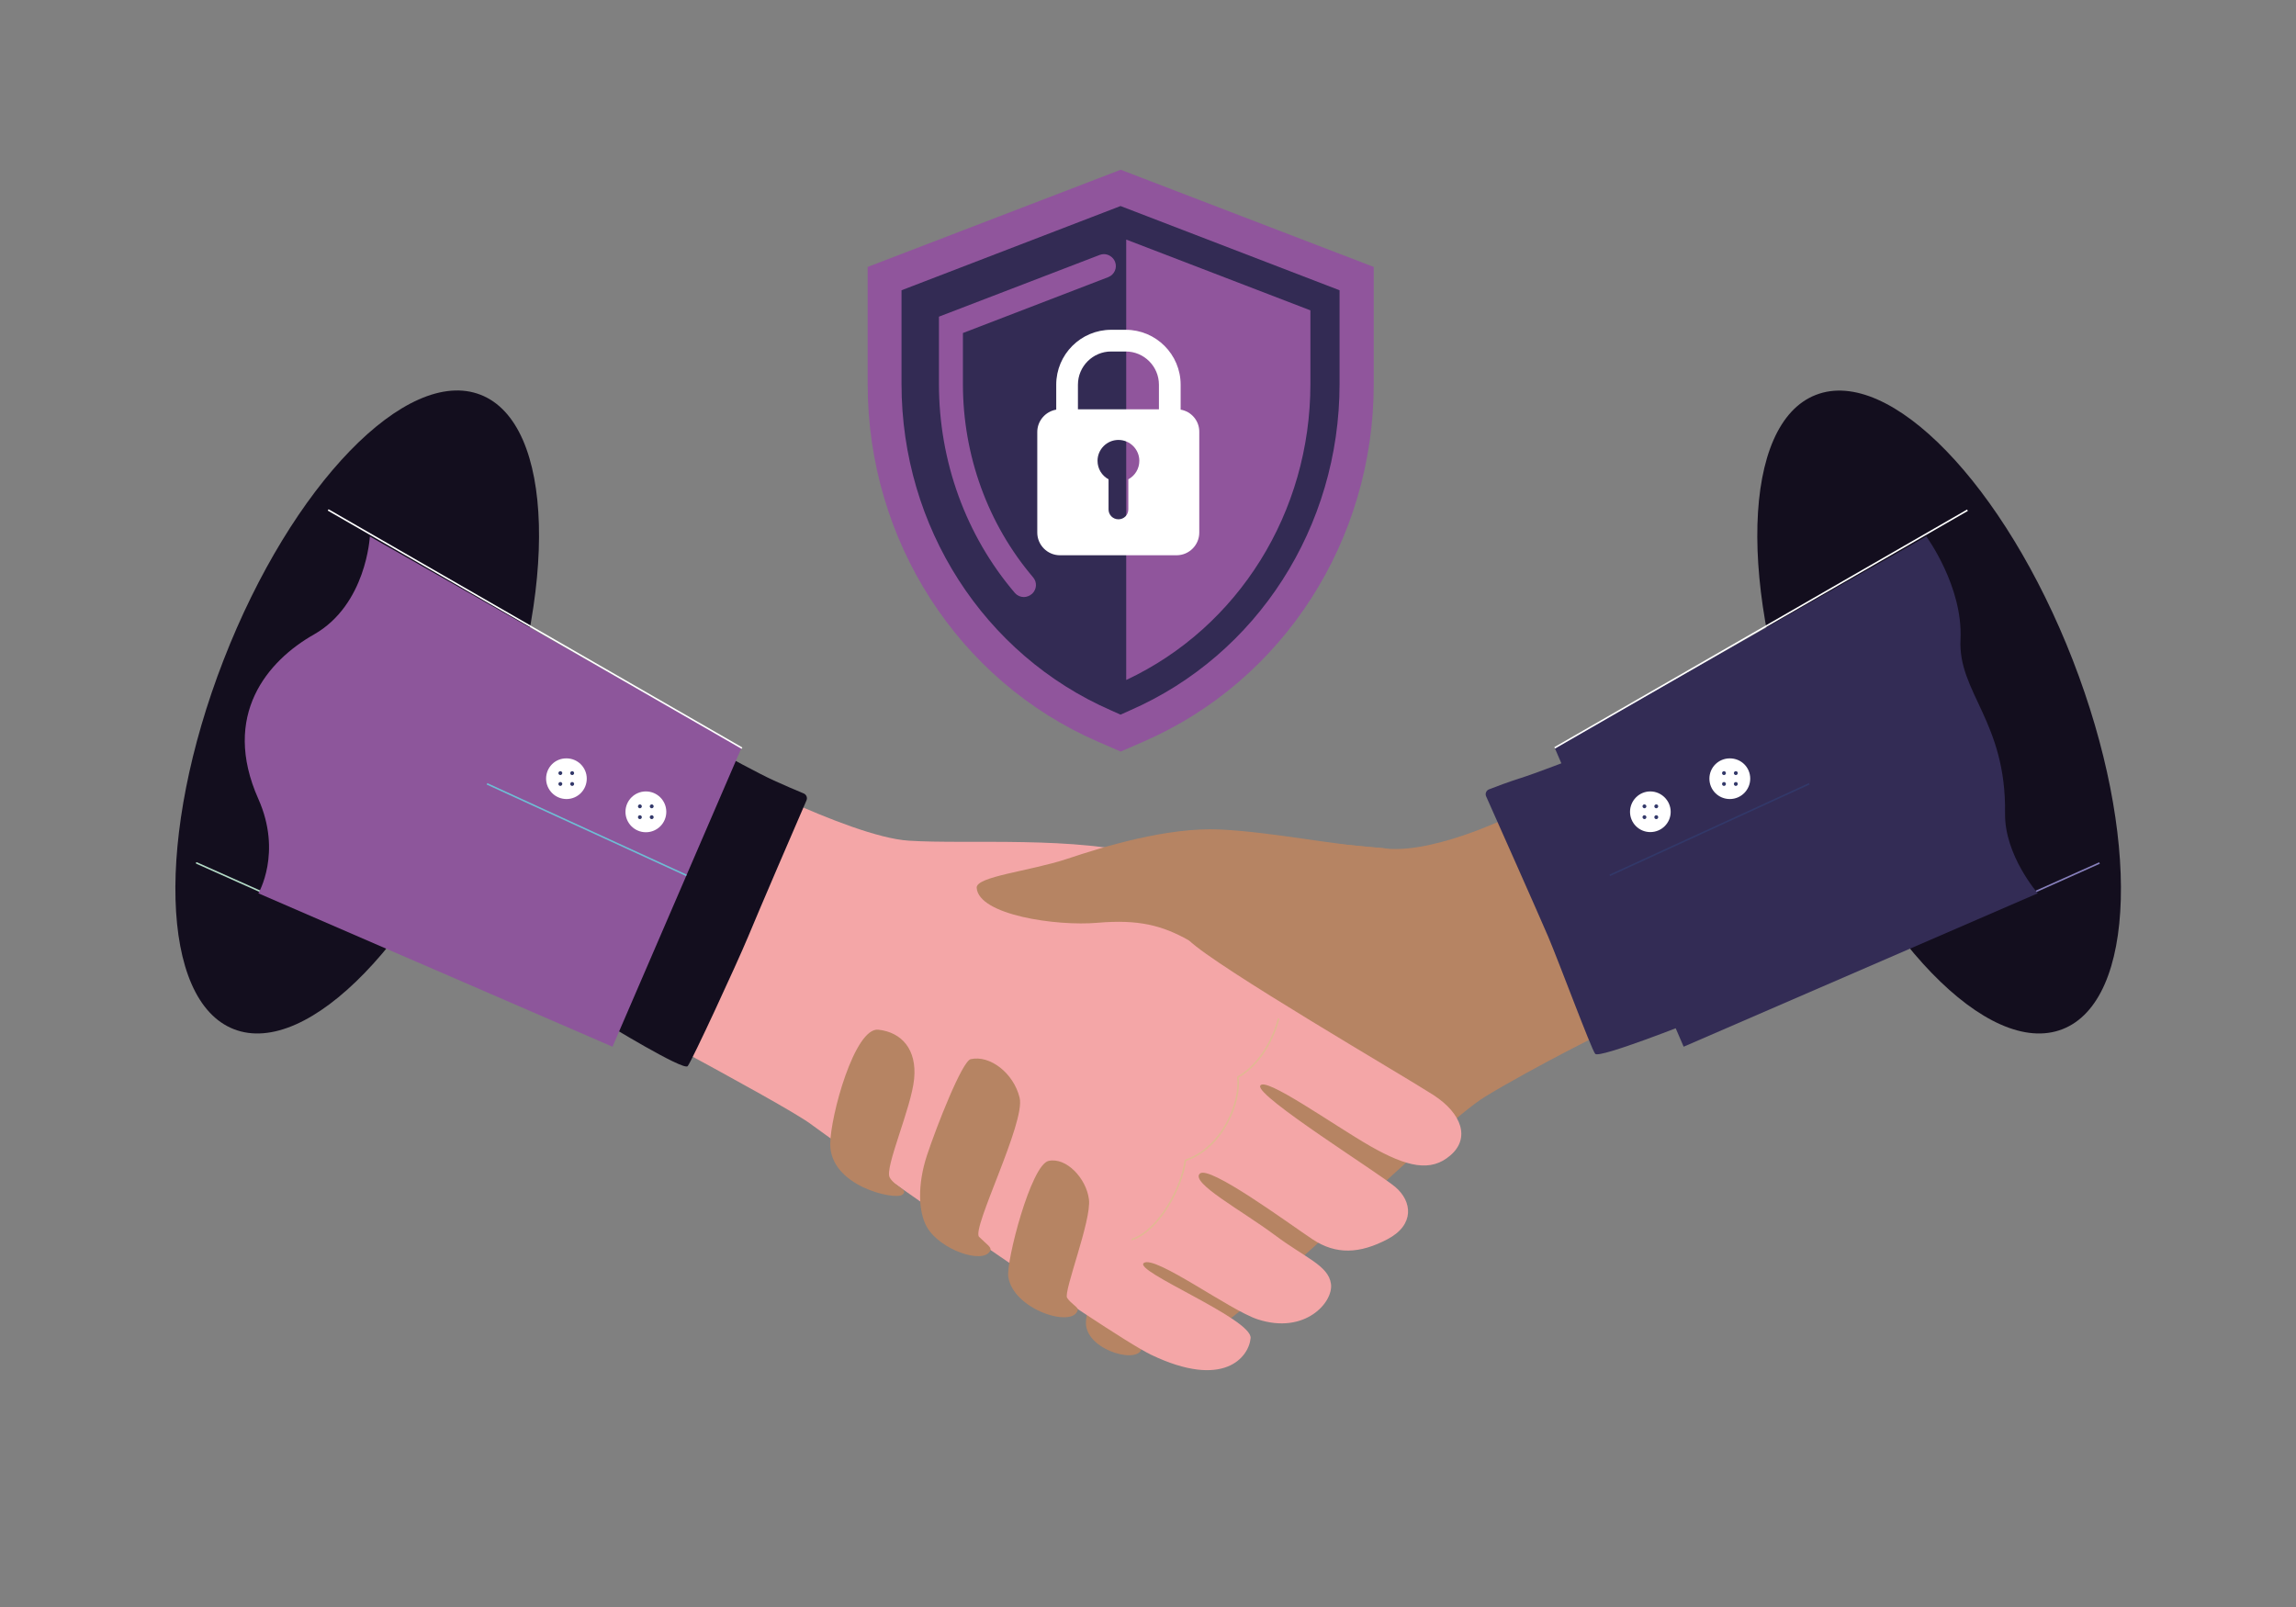 <svg xmlns="http://www.w3.org/2000/svg" xmlns:xlink="http://www.w3.org/1999/xlink" id="Ebene_1" x="0px" y="0px" viewBox="0 0 1417.3 992.1" style="enable-background:new 0 0 1417.3 992.1;" xml:space="preserve"><rect x="0" y="0" width="1417.3" height="992.1" fill="#808080" stroke="none"/><style type="text/css">	.st0{fill:#B68463;}	.st1{fill:#F4A6A7;}	.st2{fill:none;stroke:#E1B893;stroke-width:0.972;stroke-linecap:round;stroke-linejoin:round;stroke-miterlimit:10;}	.st3{fill:#130E1E;}	.st4{fill:none;stroke:#8780BC;stroke-width:0.972;stroke-miterlimit:10;}	.st5{fill:#332C55;}	.st6{fill:none;stroke:#FFFFFF;stroke-width:0.972;stroke-miterlimit:10;}	.st7{fill:none;stroke:#323869;stroke-width:0.972;stroke-miterlimit:10;}	.st8{fill:#FFFFFF;}	.st9{fill:#323869;}	.st10{fill:none;stroke:#B3DAC6;stroke-width:0.972;stroke-linecap:round;stroke-linejoin:round;stroke-miterlimit:10;}	.st11{fill:#8D569B;}	.st12{fill:none;stroke:#FFFFFF;stroke-width:0.972;stroke-linecap:round;stroke-linejoin:round;stroke-miterlimit:10;}	.st13{fill:none;stroke:#6EBDD4;stroke-width:0.972;stroke-miterlimit:10;}	.st14{fill:#90559C;}	.st15{fill:#332B54;}</style><path class="st0" d="M684.2,764c-4.1,15-12,34.2-13.8,51.3s29.9,26.8,34,18.2c0.5-1.1-6.7-7.1-0.7-23c7.2-19.1,10.9-27.3,7.5-40.5 C708.7,760,686.7,754.7,684.2,764z"></path><path class="st0" d="M938.1,501.2c0,0-50.2,25.9-82.6,22.7c-32.4-3.2-111.7-13.1-140.9,16.5c-29.1,29.6-145.7,173-140.1,183.5 c5.7,10.5,135.2,113.4,162.7,104.4c27.5-8.9,149.1-132.8,179.8-151.4c30.7-18.6,76.5-41.3,76.5-41.3L938.1,501.2z"></path><path class="st1" d="M436.5,470.1c0,0,87.1,46.5,124.4,48.9c37.2,2.4,102.6-3.2,149.7,9.7c47.1,13,6.7,35.6,23.3,51.8 c16.5,16.2,133,83.9,150.9,95.5c17.9,11.6,22.7,26.9,10.5,37.3c-12.1,10.5-26.7,7.2-49.4-5.7c-22.7-13-65.6-43.7-68-37.2 c-2.4,6.5,72.9,53.5,83.4,62.4c10.5,8.9,12.1,23.4-4.9,32.3c-17,8.9-31.6,9.7-46.2,0c-14.6-9.7-64-46.2-69.6-40.5 c-5.7,5.7,25.9,22.7,46.2,37.8c18.9,14.2,33.2,18.8,34.8,30.2c1.6,11.3-16,31.5-45.3,21.9c-17.3-5.7-63.2-39.7-70.2-34.8 c-7,4.9,66.9,34.5,65.9,46.4c-1.1,11.9-16.7,31.7-61.4,10.3c-27.2-13.1-192.9-129.5-210.2-142.5c-17.3-13-163.3-89.9-163.3-89.9 L436.5,470.1z"></path><path class="st2" d="M789.2,629.1c0,0-5.7,24.8-25.1,35.9c2,14.7-8.9,43.4-32.4,51.4c-2,16.4-16.1,43.1-32.8,48.8"></path><path class="st0" d="M602.9,548.1c-0.5-7,32.9-10.3,55.6-17.8c22.7-7.6,62.1-19.7,94.5-18.2c32.4,1.5,71.8,9.9,98.8,11.3 c27,1.5,7,31.7-18.9,39.3c-25.9,7.6-82.7,27-99.1,17.8c-16.4-9.2-31-13-56.4-10.8C652.1,571.9,604,564.9,602.9,548.1z"></path><path class="st3" d="M1279.5,407.5c42,108.1,39.2,210.2-6.4,227.9c-45.6,17.7-116.6-55.6-158.6-163.7 c-42-108.1-39.2-210.2,6.4-227.9C1166.4,226,1237.4,299.3,1279.5,407.5z"></path><line class="st4" x1="1226" y1="564.1" x2="1296" y2="532.8"></line><path class="st5" d="M972,468.1c0,0-24.4,9.5-34.1,12.5c-6.6,2.1-14.4,5-18.7,6.7c-1.8,0.7-2.6,2.7-1.8,4.4 c6.3,14.1,32,71.9,38.3,86.6c7.1,16.8,26.5,69.2,29,72.3c2.5,3.1,60-19.8,60-19.8L972,468.1z"></path><path class="st5" d="M959.7,461.7l229.4-130.5c0,0,22.7,30.8,21.1,63.6c-1.6,32.8,28.3,50.6,27.5,107.3 c-0.4,25.9,20.2,49.4,20.2,49.4l-218.6,94.7L959.7,461.7z"></path><line class="st6" x1="1214.5" y1="315" x2="959.7" y2="461.7"></line><line class="st7" x1="993.7" y1="540.4" x2="1116.8" y2="483.9"></line><g>	<path class="st8" d="M1031.3,501.2c0,6.9-5.6,12.5-12.6,12.5c-6.9,0-12.5-5.6-12.5-12.5c0-6.9,5.6-12.6,12.5-12.6  C1025.6,488.6,1031.3,494.3,1031.3,501.2z"></path>	<g>		<path class="st9" d="M1016.3,497.8c0,0.7-0.6,1.2-1.2,1.2s-1.2-0.6-1.2-1.2c0-0.7,0.6-1.2,1.2-1.2S1016.3,497.2,1016.3,497.8z"></path>		<path class="st9" d="M1023.6,497.8c0,0.7-0.6,1.2-1.2,1.2c-0.7,0-1.2-0.6-1.2-1.2c0-0.7,0.6-1.2,1.2-1.2   C1023.1,496.6,1023.6,497.2,1023.6,497.8z"></path>		<path class="st9" d="M1016.3,504.5c0,0.7-0.6,1.2-1.2,1.2s-1.2-0.6-1.2-1.2c0-0.7,0.6-1.2,1.2-1.2S1016.3,503.8,1016.3,504.5z"></path>		<path class="st9" d="M1023.6,504.5c0,0.7-0.6,1.2-1.2,1.2c-0.7,0-1.2-0.6-1.2-1.2c0-0.7,0.6-1.2,1.2-1.2   C1023.1,503.3,1023.6,503.8,1023.6,504.5z"></path>	</g></g><g>	<path class="st8" d="M1080.4,480.7c0,6.9-5.6,12.6-12.6,12.6s-12.6-5.6-12.6-12.6c0-6.9,5.6-12.5,12.6-12.5  S1080.4,473.7,1080.4,480.7z"></path>	<g>		<path class="st9" d="M1065.4,477.3c0,0.7-0.6,1.2-1.2,1.2c-0.7,0-1.2-0.6-1.2-1.2c0-0.7,0.6-1.2,1.2-1.2   C1064.8,476.1,1065.4,476.6,1065.4,477.3z"></path>		<path class="st9" d="M1072.7,477.3c0,0.7-0.6,1.2-1.2,1.2c-0.7,0-1.2-0.6-1.2-1.2c0-0.7,0.6-1.2,1.2-1.2   C1072.2,476.1,1072.7,476.6,1072.7,477.3z"></path>		<path class="st9" d="M1065.4,484c0,0.7-0.6,1.2-1.2,1.2c-0.7,0-1.2-0.6-1.2-1.2c0-0.7,0.6-1.2,1.2-1.2   C1064.8,482.8,1065.4,483.3,1065.4,484z"></path>		<path class="st9" d="M1072.7,484c0,0.7-0.6,1.2-1.2,1.2c-0.7,0-1.2-0.6-1.2-1.2c0-0.7,0.6-1.2,1.2-1.2   C1072.2,482.8,1072.7,483.3,1072.7,484z"></path>	</g></g><path class="st3" d="M138,407.5c-42,108.1-39.2,210.2,6.4,227.9C190,653.1,261,579.8,303,471.6c42-108.1,39.2-210.2-6.4-227.9 C251.1,226,180,299.3,138,407.5z"></path><line class="st10" x1="191.5" y1="564.1" x2="121.4" y2="532.8"></line><path class="st3" d="M445.9,465.3c0,0,22.6,12.4,31.9,16.6c5.5,2.5,14,6.2,18.2,7.9c1.8,0.7,2.6,2.7,1.8,4.4 c-6.2,14.2-29.9,69.3-36,84.1c-7,16.8-34.8,76.9-37.3,79.9c-2.5,3.1-51.3-26.8-51.3-26.8L445.9,465.3z"></path><path class="st11" d="M457.7,461.7L228.3,331.2c0,0-2.1,42.1-34.5,60.5c-28.6,16.2-57.4,49.8-34.3,101.6c14.8,33.2,0,58.2,0,58.2 l218.6,94.7L457.7,461.7z"></path><line class="st12" x1="202.9" y1="315" x2="457.7" y2="461.7"></line><line class="st13" x1="423.7" y1="540.4" x2="300.6" y2="483.9"></line><g>	<circle class="st8" cx="398.7" cy="501.2" r="12.6"></circle>	<g>		<path class="st9" d="M401.1,497.8c0,0.7,0.6,1.2,1.2,1.2c0.7,0,1.2-0.6,1.2-1.2c0-0.7-0.6-1.2-1.2-1.2   C401.7,496.6,401.1,497.2,401.1,497.8z"></path>		<path class="st9" d="M393.8,497.8c0,0.7,0.6,1.2,1.2,1.2c0.7,0,1.2-0.6,1.2-1.2c0-0.7-0.6-1.2-1.2-1.2   C394.4,496.6,393.8,497.2,393.8,497.8z"></path>		<path class="st9" d="M401.1,504.5c0,0.7,0.6,1.2,1.2,1.2c0.7,0,1.2-0.6,1.2-1.2c0-0.7-0.6-1.2-1.2-1.2   C401.7,503.3,401.1,503.8,401.1,504.5z"></path>		<path class="st9" d="M393.8,504.5c0,0.7,0.6,1.2,1.2,1.2c0.7,0,1.2-0.6,1.2-1.2c0-0.7-0.6-1.2-1.2-1.2   C394.4,503.3,393.8,503.8,393.8,504.5z"></path>	</g></g><g>	<path class="st8" d="M337.1,480.7c0,6.9,5.6,12.6,12.6,12.6c6.9,0,12.5-5.6,12.5-12.6c0-6.9-5.6-12.5-12.5-12.5  C342.7,468.1,337.1,473.7,337.1,480.7z"></path>	<g>		<path class="st9" d="M352,477.3c0,0.7,0.6,1.2,1.2,1.2c0.7,0,1.2-0.6,1.2-1.2c0-0.7-0.6-1.2-1.2-1.2   C352.6,476.1,352,476.6,352,477.3z"></path>		<path class="st9" d="M344.7,477.3c0,0.7,0.6,1.2,1.2,1.2s1.2-0.6,1.2-1.2c0-0.7-0.6-1.2-1.2-1.2S344.7,476.6,344.7,477.3z"></path>		<path class="st9" d="M352,484c0,0.7,0.6,1.2,1.2,1.2c0.7,0,1.2-0.6,1.2-1.2c0-0.7-0.6-1.2-1.2-1.2C352.6,482.8,352,483.3,352,484z   "></path>		<path class="st9" d="M344.7,484c0,0.7,0.6,1.2,1.2,1.2s1.2-0.6,1.2-1.2c0-0.7-0.6-1.2-1.2-1.2S344.7,483.3,344.7,484z"></path>	</g></g><path class="st0" d="M512.5,706.4c0-17.3,15.1-72.3,29.7-70.7c14.6,1.6,23.8,12.4,22.1,30.2c-1.6,17.8-18.4,55.1-15.1,61 c3.2,5.9,12.4,7.6,7.6,10.8C551.9,740.9,512.5,732.3,512.5,706.4z"></path><path class="st0" d="M572.2,757.6c-5.4-9.4-5.9-26.4,0-44.3c5.9-17.8,21.7-58.2,27-59.4c11.9-2.7,26.5,8.6,30.2,23.8 c3.8,15.1-29.9,81.1-25,85.9c4.9,4.9,8,6.4,6.8,8.7C606.7,780.7,580.3,771.6,572.2,757.6z"></path><path class="st0" d="M622.4,788.2c-1.4-9.3,14-69.1,24.9-71.5c10.9-2.4,23.3,10.8,24.9,23.8c1.6,13-15.8,56.9-13.5,60.7 c2.1,3.4,7,5.9,6.6,7.5C662.5,820.2,625.4,808.6,622.4,788.2z"></path><g>	<path class="st14" d="M677.5,457.8c-86.2-37.6-141.9-124.3-141.9-220.7v-72.3l156.2-60l156.2,60v72.3c0,96.4-55.7,183.1-142,220.7  l-14.2,6.2L677.5,457.8z"></path>	<path class="st15" d="M685.9,438.6c-78.6-34.3-129.4-113.4-129.4-201.5v-57.9l135.2-52l135.2,52v57.9  c0,88.1-50.8,167.2-129.4,201.5l-5.8,2.6L685.9,438.6z"></path>	<path class="st14" d="M695.2,147.9l113.7,43.7v45.5c0,79.1-44.4,150.2-113.7,182.7V147.9z"></path>	<path class="st14" d="M632,368.6c-2.1,0-4.1-0.9-5.5-2.5c-30.3-35.5-46.9-81.3-46.9-129v-41.6l99.2-38.1c0.8-0.3,1.7-0.5,2.6-0.5  c3,0,5.8,1.9,6.9,4.7c1.5,3.8-0.4,8-4.2,9.5l-89.7,34.5v31.5c0,44.1,15.4,86.5,43.3,119.3c2.6,3,2.3,7.4-0.5,10.1  C635.7,367.8,633.9,368.6,632,368.6C632,368.6,632,368.6,632,368.6z"></path>	<path class="st8" d="M728.8,252.9v-15.4c0-18.7-15.2-33.9-33.9-33.9h-9c-18.7,0-33.9,15.2-33.9,33.9v15.4  c-6.6,1.1-11.7,6.9-11.7,13.8v62.1c0,7.7,6.3,14,14,14h72c7.7,0,14-6.3,14-14v-62.1C740.4,259.8,735.4,254,728.8,252.9z   M696.5,295.9v18.6c0,3.4-2.7,6.1-6.1,6.1c-3.4,0-6.1-2.7-6.1-6.1v-18.6c-4.1-2.2-6.8-6.5-6.8-11.4c0-7.1,5.8-12.9,12.9-12.9  c7.1,0,12.9,5.8,12.9,12.9C703.3,289.4,700.6,293.7,696.5,295.9z M715.4,252.7h-50v-15.2c0-11.3,9.2-20.5,20.5-20.5h9  c11.3,0,20.5,9.2,20.5,20.5V252.7z"></path></g></svg>